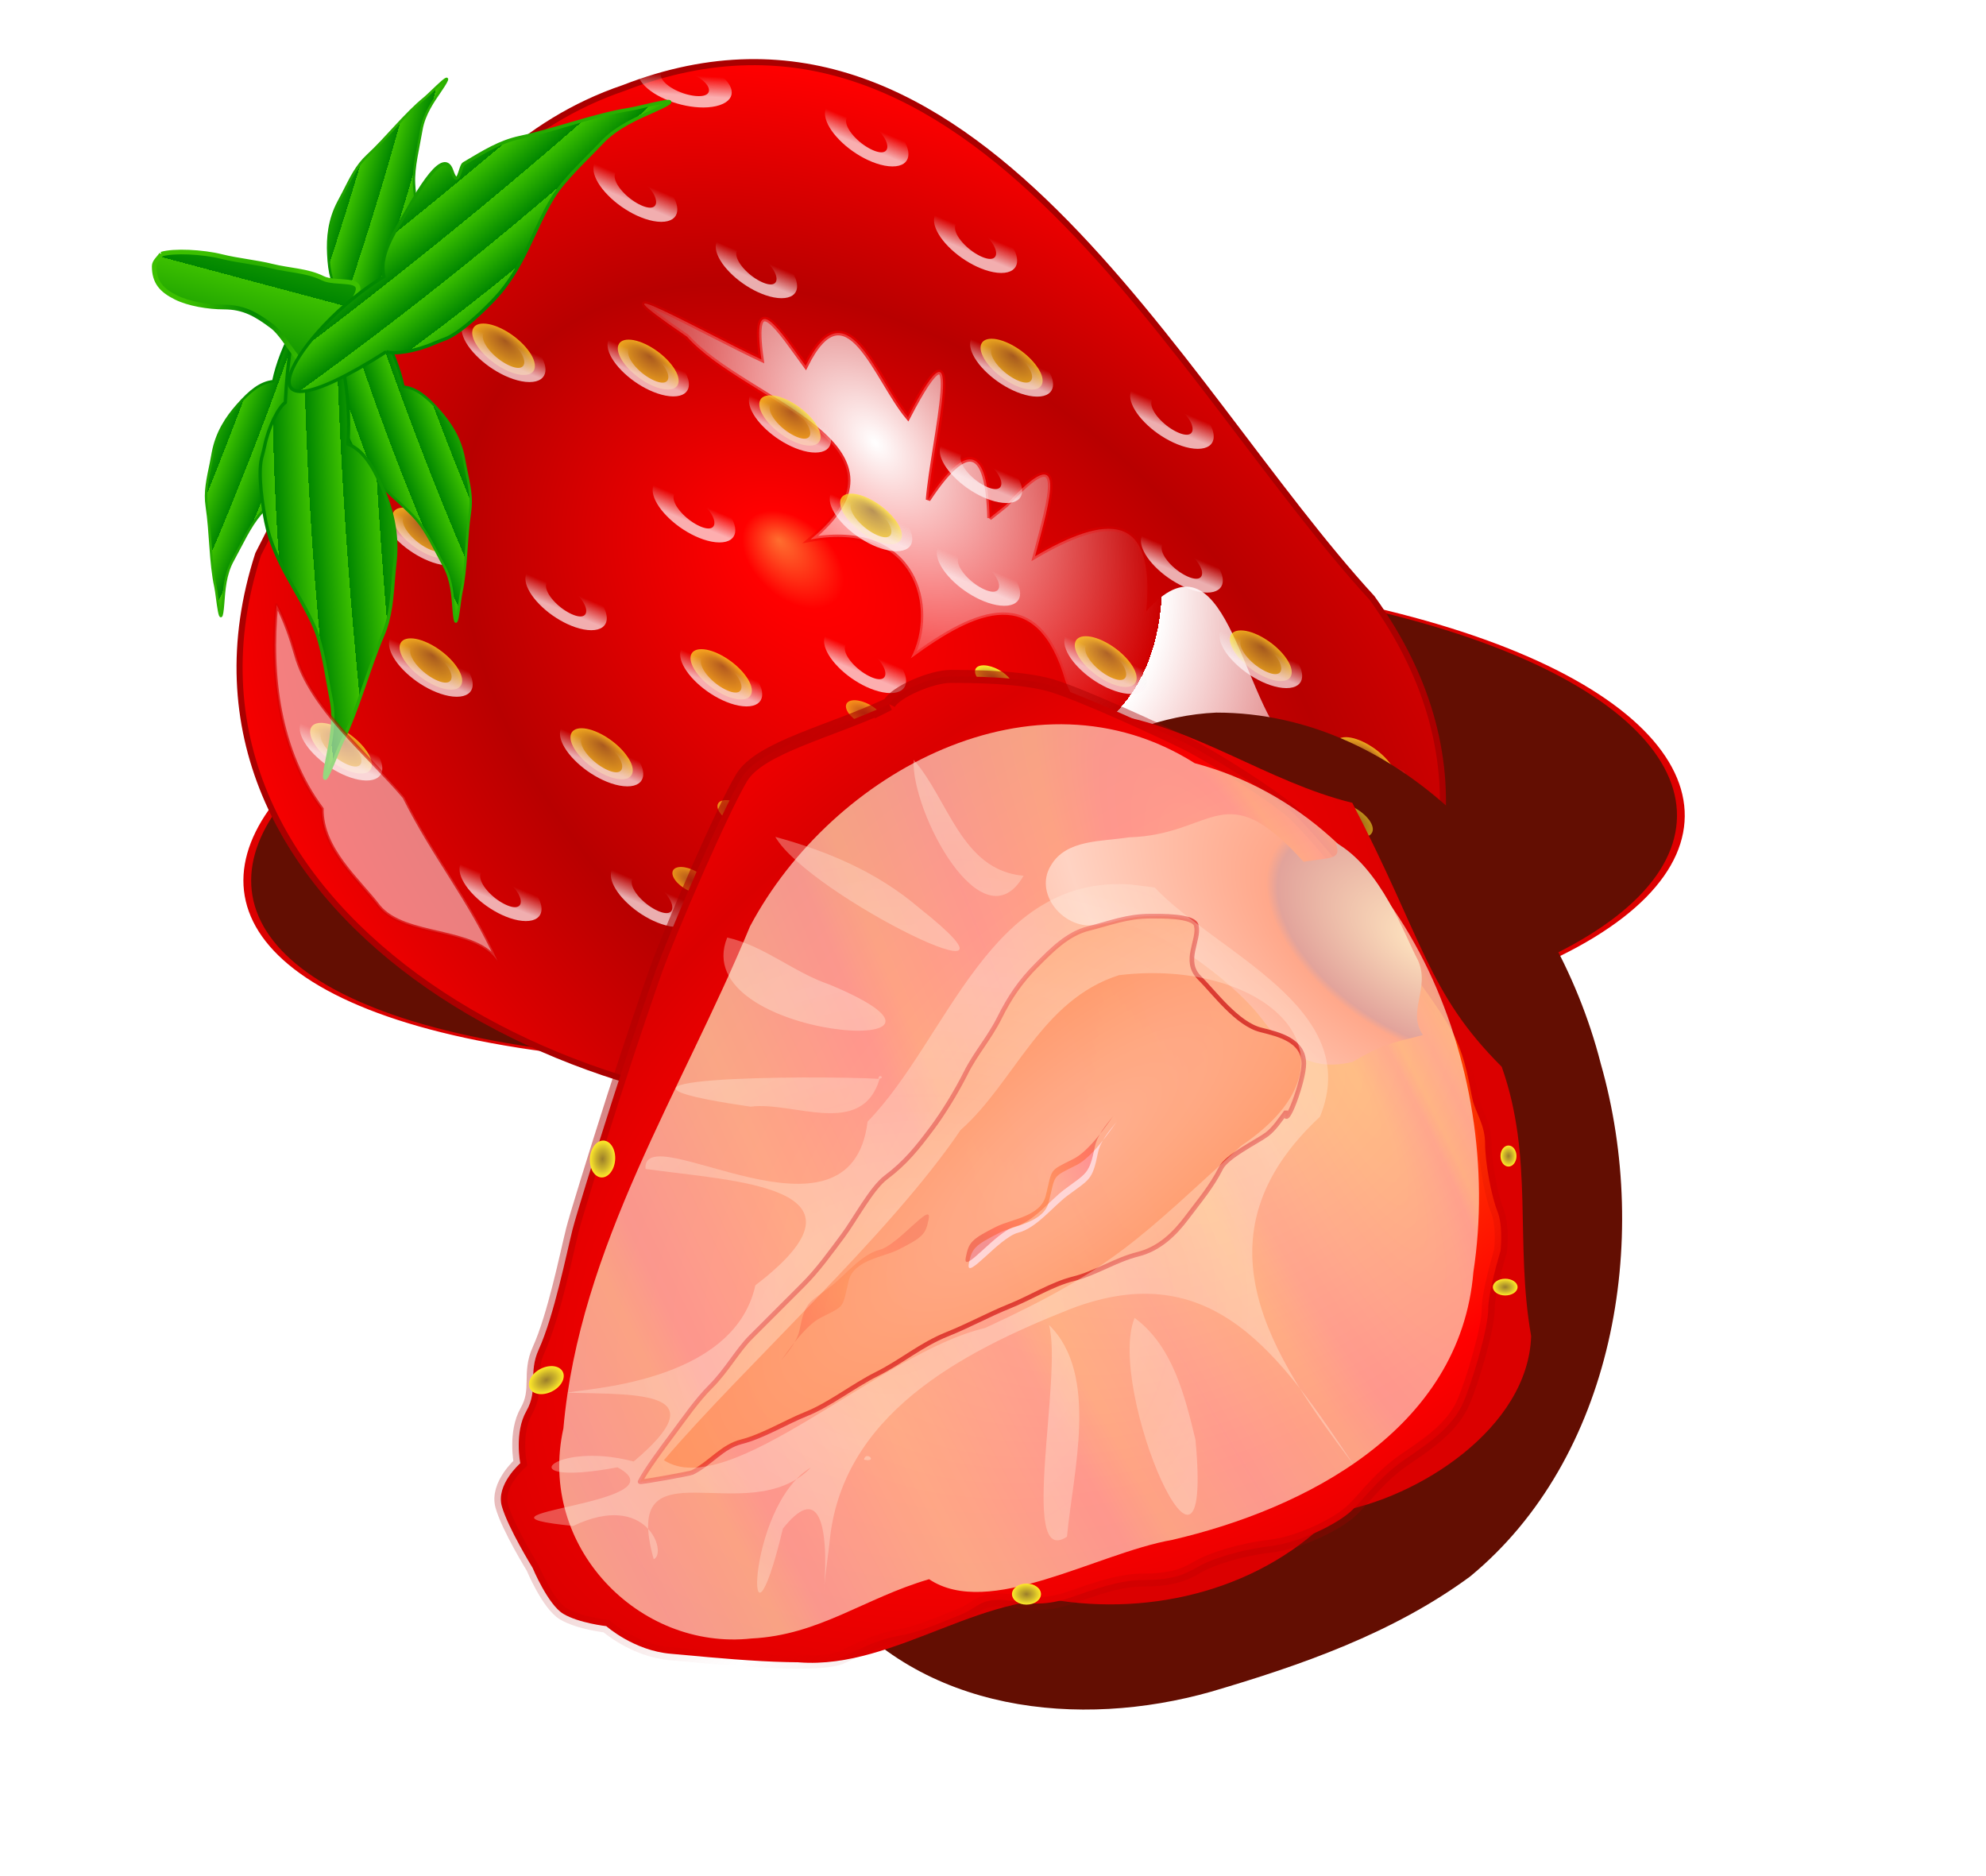 <?xml version="1.0" encoding="UTF-8"?>
<svg version="1.0" viewBox="0 0 428.59 404.84" xmlns="http://www.w3.org/2000/svg" xmlns:xlink="http://www.w3.org/1999/xlink">
<defs>
<linearGradient id="d">
<stop stop-color="#008600" offset="0"/>
<stop stop-color="#3cc000" offset="1"/>
</linearGradient>
<linearGradient id="f">
<stop stop-color="#ff6900" offset="0"/>
<stop stop-color="#f00" offset=".638"/>
<stop stop-color="#db0000" offset="1"/>
</linearGradient>
<linearGradient id="e">
<stop stop-color="#9b7e2a" offset="0"/>
<stop stop-color="#cdb42a" offset=".536"/>
<stop stop-color="#ffea2a" offset="1"/>
</linearGradient>
<filter id="at">
<feGaussianBlur stdDeviation="4.083"/>
</filter>
<filter id="b" x="-.22" y="-.299" width="1.44" height="1.598">
<feGaussianBlur stdDeviation="0.916"/>
</filter>
<filter id="as">
<feGaussianBlur stdDeviation="0.317"/>
</filter>
<filter id="l">
<feGaussianBlur stdDeviation="0.616"/>
</filter>
<filter id="ar">
<feGaussianBlur stdDeviation="1.947"/>
</filter>
<filter id="aq">
<feGaussianBlur stdDeviation="2.973"/>
</filter>
<filter id="k" x="-.243" y="-.225" width="1.486" height="1.449">
<feGaussianBlur stdDeviation="19.273"/>
</filter>
<radialGradient id="n" cx="377.24" cy="507.49" r="44.151" gradientTransform="matrix(1.59 1.044 -.587 .936 63.859 -315.81)" gradientUnits="userSpaceOnUse" spreadMethod="reflect">
<stop stop-color="#ffe6c0" offset="0"/>
<stop stop-color="#e2a39b" offset=".403"/>
<stop stop-color="#ffa88b" offset=".434"/>
<stop stop-color="#ffd3c3" offset="1"/>
</radialGradient>
<radialGradient id="i" cx="375.98" cy="630.62" r="5.004" gradientTransform="matrix(1 0 0 .735 8.44 166.19)" gradientUnits="userSpaceOnUse" xlink:href="#e"/>
<radialGradient id="m" cx="375.98" cy="630.62" r="5.004" gradientTransform="matrix(1 0 0 .735 -94.161 228.79)" gradientUnits="userSpaceOnUse" xlink:href="#e"/>
<radialGradient id="c" cx="375.98" cy="630.62" r="5.004" gradientTransform="matrix(1 0 0 .735 -149.86 53.732)" gradientUnits="userSpaceOnUse" xlink:href="#e"/>
<radialGradient id="h" cx="286.43" cy="606.59" r="16.446" gradientTransform="matrix(1 0 0 .988 0 7.172)" gradientUnits="userSpaceOnUse">
<stop stop-color="#ff6900" offset="0"/>
<stop stop-color="#f00" offset=".786"/>
<stop stop-color="#db0000" offset="1"/>
</radialGradient>
<radialGradient id="g" cx="375.98" cy="630.62" r="5.004" gradientTransform="matrix(1 0 0 .735 3.751 171.81)" gradientUnits="userSpaceOnUse" xlink:href="#e"/>
<radialGradient id="y" cx="178.77" cy="702.61" r="96.986" fx="123.91" fy="707.26" gradientTransform="matrix(-.323 .171 -.767 -1.449 927.8 1585.6)" gradientUnits="userSpaceOnUse" spreadMethod="reflect">
<stop stop-color="#ffe6b8" offset="0"/>
<stop stop-color="#ffd0c3" offset=".503"/>
<stop stop-color="#ffe0b6" offset=".668"/>
<stop stop-color="#ffd3c3" offset="1"/>
</radialGradient>
<filter id="ap" x="-.138" y="-.142" width="1.275" height="1.285">
<feGaussianBlur stdDeviation="10.276"/>
</filter>
<radialGradient id="j" cx="297.67" cy="605.74" r="95.266" gradientTransform="matrix(1 0 0 1.081 20.834 -48.337)" gradientUnits="userSpaceOnUse" xlink:href="#f"/>
<radialGradient id="ad" cx="213.38" cy="670.98" r="89.948" gradientTransform="matrix(.323 -.082 .069 .27 453.1 302.92)" gradientUnits="userSpaceOnUse" spreadMethod="reflect">
<stop stop-color="#ffe6d5" offset="0"/>
<stop stop-color="#fffff2" stop-opacity=".918" offset="1"/>
</radialGradient>
<radialGradient id="ac" cx="295.63" cy="628.75" r="72.116" gradientTransform="matrix(1.8 -1.473 .487 .595 -231.23 488.66)" gradientUnits="userSpaceOnUse">
<stop stop-color="#ffb091" offset="0"/>
<stop stop-color="#ff8649" offset="1"/>
</radialGradient>
<radialGradient id="ab" cx="295.63" cy="628.75" r="72.116" gradientTransform="matrix(1.8 -1.473 .487 .595 -231.23 488.66)" gradientUnits="userSpaceOnUse">
<stop stop-color="#c02422" offset="0"/>
<stop stop-color="#f50000" stop-opacity=".34" offset="1"/>
</radialGradient>
<radialGradient id="aa" cx="332.53" cy="590.24" r="108.44" gradientTransform="matrix(-1.489 .911 -.499 -.815 1434.4 597.58)" gradientUnits="userSpaceOnUse" xlink:href="#f" spreadMethod="reflect"/>
<linearGradient id="al" x1="85.344" x2="182.12" y1="630.49" y2="743.02" gradientTransform="translate(312.47 -170.54)" gradientUnits="userSpaceOnUse" spreadMethod="reflect">
<stop stop-color="#a00" stop-opacity=".639" offset="0"/>
<stop stop-color="#a00" stop-opacity="0" offset="1"/>
</linearGradient>
<radialGradient id="z" cx="166.68" cy="1031.7" r="95.266" gradientTransform="matrix(1.885 -1.257 .65 .976 -495.44 -342.56)" gradientUnits="userSpaceOnUse" xlink:href="#f"/>
<filter id="ao">
<feGaussianBlur stdDeviation="0.234"/>
</filter>
<filter id="an">
<feGaussianBlur stdDeviation="2.29"/>
</filter>
<filter id="am" x="-.233" y="-.147" width="1.466" height="1.293">
<feGaussianBlur stdDeviation="4.734"/>
</filter>
<radialGradient id="x" cx="-45.208" cy="171.44" r="29.618" fx="-97.014" fy="173.37" gradientTransform="matrix(-.251 -.225 1.393 -1.112 -90.855 343.14)" gradientUnits="userSpaceOnUse" xlink:href="#d" spreadMethod="repeat"/>
<linearGradient id="ak" x1="-56.755" x2="-11.52" y1="171.44" y2="237.1" gradientTransform="matrix(-.291 -.41 .818 -.58 6.205 243.87)" gradientUnits="userSpaceOnUse" xlink:href="#d"/>
<linearGradient id="aj" x1="28.572" x2="33.424" y1="158.41" y2="140.24" gradientTransform="translate(61.779 21.285)" gradientUnits="userSpaceOnUse" xlink:href="#d" spreadMethod="repeat"/>
<radialGradient id="w" cx="46.403" cy="149.58" r="22.503" gradientTransform="matrix(-.577 -.415 .335 -.466 84.783 259.8)" gradientUnits="userSpaceOnUse" xlink:href="#d"/>
<radialGradient id="v" cx="-45.208" cy="171.44" r="29.618" fx="-97.014" fy="173.37" gradientTransform="matrix(.328 -.074 .101 1.78 112.76 -88.734)" gradientUnits="userSpaceOnUse" xlink:href="#d" spreadMethod="repeat"/>
<linearGradient id="ai" x1="-56.755" x2="-11.52" y1="171.44" y2="237.1" gradientTransform="matrix(.503 0 0 1.003 137.58 47.861)" gradientUnits="userSpaceOnUse" xlink:href="#d"/>
<radialGradient id="u" cx="-45.208" cy="171.44" r="29.618" fx="-97.014" fy="173.37" gradientTransform="matrix(.235 -.113 .449 1.209 68.106 -8.778)" gradientUnits="userSpaceOnUse" xlink:href="#d" spreadMethod="repeat"/>
<linearGradient id="ah" x1="-56.755" x2="-11.52" y1="171.44" y2="237.1" gradientTransform="matrix(.383 -.095 .209 .692 115.53 80.782)" gradientUnits="userSpaceOnUse" xlink:href="#d"/>
<radialGradient id="t" cx="-45.208" cy="171.44" r="29.618" fx="-97.014" fy="173.37" gradientTransform="matrix(-.235 -.113 -.449 1.209 183.74 -9.972)" gradientUnits="userSpaceOnUse" xlink:href="#d" spreadMethod="repeat"/>
<linearGradient id="ag" x1="-56.755" x2="-11.52" y1="171.44" y2="237.1" gradientTransform="matrix(-.383 -.095 -.209 .692 136.31 79.588)" gradientUnits="userSpaceOnUse" xlink:href="#d"/>
<radialGradient id="s" cx="228.29" cy="210.49" r="69.881" gradientTransform="matrix(.71 .863 -.529 .435 191.05 -88.953)" gradientUnits="userSpaceOnUse" spreadMethod="repeat">
<stop stop-color="#fff" offset="0"/>
<stop stop-color="#fff" stop-opacity="0" offset="1"/>
</radialGradient>
<radialGradient id="r" cx="228.52" cy="210.47" r="69.381" gradientTransform="matrix(.715 .869 -.528 .434 189.33 -90.265)" gradientUnits="userSpaceOnUse">
<stop stop-color="#e50000" offset="0"/>
<stop stop-color="#fd0000" stop-opacity="0" offset="1"/>
</radialGradient>
<radialGradient id="q" cx="76.967" cy="441.87" r="82.866" fx="87.447" fy="408.58" gradientTransform="matrix(.582 -.643 .997 .903 -237.32 -92.125)" gradientUnits="userSpaceOnUse" spreadMethod="reflect">
<stop stop-color="#ff6e2f" offset="0"/>
<stop stop-color="#f00" offset=".115"/>
<stop stop-color="#b80000" offset="1"/>
</radialGradient>
<radialGradient id="p" cx="-45.208" cy="171.44" r="29.618" fx="-97.014" fy="173.37" gradientTransform="matrix(-.254 -.058 .404 -1.225 60.191 365.99)" gradientUnits="userSpaceOnUse" xlink:href="#d" spreadMethod="repeat"/>
<linearGradient id="af" x1="-56.755" x2="-11.52" y1="171.44" y2="237.1" gradientTransform="matrix(-.358 -.165 .268 -.671 79.025 266.42)" gradientUnits="userSpaceOnUse" xlink:href="#d"/>
<radialGradient id="o" cx="375.98" cy="630.62" r="5.004" fx="374.31" fy="628.86" gradientTransform="matrix(1 0 0 .735 -149.86 53.732)" gradientUnits="userSpaceOnUse" xlink:href="#e"/>
<linearGradient id="ae" x1="227.31" x2="223.35" y1="520.82" y2="517.72" gradientUnits="userSpaceOnUse">
<stop stop-color="#fdf5f8" offset="0"/>
<stop stop-color="#f5f5f2" stop-opacity="0" offset="1"/>
</linearGradient>
</defs>
<g transform="translate(-153.3 -129.99)">
<g transform="translate(100.4 25.91)">
<path d="m133.76 178.2c1.36-0.22 3.98-2.29 5.78-4.94 0.34-0.5 0.71-0.94 1.06-1.4 1.61-2.12 2.68-7.34 3.04-9.52 1.1-6.49-1.12-12.91-1.4-18.66-0.17-3.53 0.94-7.75 1.59-11.6 0.58-3.4 2.59-6.21 4.17-8.53 4.02-5.91-2 0.53-3.48 1.73-4.13 3.34-8.22 8.63-12.29 12.38-2.38 2.2-3.56 4.76-5.23 8.03-0.33 0.65-0.68 1.27-1.01 1.91-2.09 3.92-2.41 7.78-2.24 11.3 0.19 4.08 0.83 6.95 2.79 8.87-7.13 14.18-5.45 37.64 7.22 10.43z" fill="url(#p)" fill-rule="evenodd" stroke="url(#af)" stroke-width=".534px"/>
<path transform="matrix(1.674 0 0 .529 -273.39 -40.263)" d="m324.54 503.97c113.09 9.03 119.05 190.4 0.02 198.86-130.98 32.21-118.51-141.97-32.29-187.13l15.26-7.48 17.01-4.25z" fill="#630e02" fill-rule="evenodd" filter="url(#k)" stroke="url(#j)" stroke-width="1px"/>
<path d="m108.61 223.66c-24.499 75.87 68.28 127.21 141.14 120 35.78 12.07 74.93 9.34 94.04-14.48 20.57-25.63 31.08-60.04 5.22-96.06-42.29-46.05-86.33-139.3-161.48-110.07-43.39 14.71-59.95 63.93-78.92 100.61z" fill="url(#q)" fill-rule="evenodd" stroke="#a00" stroke-width="1.311px"/>
<path id="a" transform="matrix(.859 1.093 -1.387 -.005 850.17 62.036)" d="m231.12 517.23c0 2.03-2.24 3.68-5 3.68s-5-1.65-5-3.68 2.24-3.67 5-3.67 5 1.64 5 3.67z" fill="url(#o)" filter="url(#ao)" opacity=".84" stroke="url(#ae)" stroke-linecap="round" stroke-linejoin="round" stroke-width="2.76"/>
<use transform="matrix(1.015 0 0 1.015 -141.89 -166.33)" width="744.094" height="1052.362" xlink:href="#a"/>
<use transform="matrix(1.015 0 0 1.015 -170.34 -131.76)" width="744.094" height="1052.362" opacity=".744" xlink:href="#a"/>
<use transform="matrix(1.002 0 0 1.002 -109.16 12.318)" width="744.094" height="1052.362" opacity=".933" xlink:href="#a"/>
<path d="m266.46 215.86c-0.38-15.32-4.74-16.88-13.27-3.96 1-12.44 8.86-43.2-4.35-17.78-7.03-8.4-13.22-28.96-22.08-11.1-5.45-7.4-11.87-17.77-9.54-1.38-10.94-5.07-40.09-21.34-16.04-4.91 12.3 13.95 51.54 23.19 26.64 43.74 22.6-4.02 27.32 14.81 21.64 25.64 14.26-10.49 27.28-16.21 33.39 4.97 7.19 19.08 31.94 8.76 47.84 13.27-9.98-10.17-13.49-47.36-30.43-28.37 2.07-21.75-8.71-20.79-23.99-11.87 3.2-12.15 7.57-26.18-6.26-11.08l-3.55 2.83z" fill="url(#s)" fill-rule="evenodd" filter="url(#an)" stroke="url(#r)" stroke-width="1px"/>
<use transform="matrix(1 0 0 1 -200.51 -41.091)" width="744.094" height="1052.362" xlink:href="#a"/>
<use transform="matrix(.985 0 0 .985 -147.03 -68.816)" width="744.094" height="1052.362" opacity=".75" xlink:href="#a"/>
<use transform="matrix(1.008 0 0 1.008 -146.89 -42.337)" width="744.094" height="1052.362" opacity=".578" xlink:href="#a"/>
<use transform="matrix(.957 -.328 .328 .957 -212.81 -64.275)" width="744.094" height="1052.362" xlink:href="#a"/>
<use transform="matrix(1.013 0 0 1.013 -185.37 -63.237)" width="744.094" height="1052.362" opacity=".667" xlink:href="#a"/>
<use transform="matrix(1 0 0 1 -124.34 -92.455)" width="744.094" height="1052.362" opacity=".85" xlink:href="#a"/>
<use transform="matrix(1.003 0 0 1.003 -183.73 -88.428)" width="744.094" height="1052.362" opacity=".65" xlink:href="#a"/>
<use transform="matrix(.991 0 0 .991 -16.109 -78.812)" width="744.094" height="1052.362" xlink:href="#a"/>
<use transform="matrix(1.003 0 0 1.003 -107.18 -23.812)" width="744.094" height="1052.362" opacity=".65" xlink:href="#a"/>
<use transform="matrix(.985 0 0 .985 -105.96 -140.45)" width="744.094" height="1052.362" xlink:href="#a"/>
<use transform="matrix(.993 0 0 .993 -101.34 -109.65)" width="744.094" height="1052.362" xlink:href="#a"/>
<use transform="matrix(1.007 0 0 1.007 -32.813 10.655)" width="744.094" height="1052.362" opacity=".933" xlink:href="#a"/>
<use transform="matrix(1.001 0 0 1.001 -2.342 -61.341)" width="744.094" height="1052.362" xlink:href="#a"/>
<use transform="matrix(.996 0 0 .996 -132.09 -8.228)" width="744.094" height="1052.362" opacity=".578" xlink:href="#a"/>
<use transform="matrix(.993 0 0 .993 -116.18 -54.881)" width="744.094" height="1052.362" opacity=".578" xlink:href="#a"/>
<use transform="matrix(1.01 0 0 1.01 -90.334 -176.72)" width="744.094" height="1052.362" opacity=".733" xlink:href="#a"/>
<use transform="matrix(.985 0 0 .985 -129.31 -119.26)" width="744.094" height="1052.362" xlink:href="#a"/>
<use transform="matrix(1.008 0 0 1.008 -65.553 -81.294)" width="744.094" height="1052.362" xlink:href="#a"/>
<use transform="matrix(.999 0 0 .999 -85.813 -90.248)" width="744.094" height="1052.362" xlink:href="#a"/>
<use transform="matrix(.993 0 0 .993 -85.123 -57.76)" width="744.094" height="1052.362" xlink:href="#a"/>
<use transform="matrix(.995 0 0 .995 -79.552 -20.693)" width="744.094" height="1052.362" xlink:href="#a"/>
<use transform="matrix(1.006 0 0 1.006 -65.531 -152.48)" width="744.094" height="1052.362" xlink:href="#a"/>
<use transform="matrix(1.004 0 0 1.004 -57.106 -125.17)" width="744.094" height="1052.362" xlink:href="#a"/>
<use transform="matrix(.997 0 0 .997 -61.423 -100.02)" width="744.094" height="1052.362" xlink:href="#a"/>
<use transform="matrix(1.004 0 0 1.004 19.348 -39.208)" width="744.094" height="1052.362" xlink:href="#a"/>
<use transform="matrix(1.001 0 0 1.001 -53.344 -7.192)" width="744.094" height="1052.362" opacity=".933" xlink:href="#a"/>
<use transform="matrix(.995 0 0 .995 -38.498 -26.853)" width="744.094" height="1052.362" xlink:href="#a"/>
<use transform="matrix(.993 0 0 .993 -163.8 -8.57)" width="744.094" height="1052.362" opacity=".811" xlink:href="#a"/>
<use transform="matrix(.989 0 0 .989 -61.351 17.152)" width="744.094" height="1052.362" opacity=".933" xlink:href="#a"/>
<use transform="matrix(1.011 0 0 1.011 -24.785 -116.1)" width="744.094" height="1052.362" xlink:href="#a"/>
<use transform="matrix(1.002 0 0 1.002 -36.14 -60.385)" width="744.094" height="1052.362" xlink:href="#a"/>
<use transform="matrix(1.012 0 0 1.012 -15.734 -37.732)" width="744.094" height="1052.362" xlink:href="#a"/>
<use transform="matrix(.993 0 0 .993 -55.254 -48.267)" width="744.094" height="1052.362" xlink:href="#a"/>
<path d="m124.03 182.68c0.93 1.02 1.68 4.27 1.43 7.46-0.05 0.6-0.03 1.18-0.04 1.76-0.07 2.66-2.49 7.41-3.56 9.33-3.2 5.77-8.95 9.39-12.75 13.71-2.33 2.65-4.1 6.65-5.99 10.06-1.67 3.01-1.85 6.46-2.07 9.26-0.55 7.13-1.228-1.66-1.637-3.52-1.142-5.18-1.037-11.87-1.876-17.34-0.492-3.21 0.182-5.94 0.922-9.54 0.146-0.71 0.265-1.42 0.397-2.12 0.816-4.37 2.974-7.59 5.304-10.23 2.7-3.07 4.98-4.91 7.72-5.19 3.28-15.53 19.23-32.81 12.15-3.64z" fill="url(#t)" fill-rule="evenodd" stroke="url(#ag)" stroke-width=".534px"/>
<path d="m127.81 183.87c-0.92 1.02-1.67 4.28-1.42 7.46 0.04 0.61 0.02 1.18 0.04 1.77 0.06 2.66 2.49 7.4 3.56 9.33 3.19 5.76 8.94 9.39 12.75 13.71 2.33 2.65 4.1 6.64 5.99 10.06 1.67 3.01 1.85 6.46 2.07 9.25 0.55 7.14 1.22-1.65 1.63-3.51 1.15-5.19 1.04-11.88 1.88-17.35 0.49-3.21-0.18-5.94-0.92-9.54-0.15-0.71-0.27-1.41-0.4-2.12-0.81-4.37-2.98-7.58-5.31-10.23-2.69-3.06-4.98-4.91-7.71-5.19-3.28-15.53-19.24-32.81-12.16-3.64z" fill="url(#u)" fill-rule="evenodd" stroke="url(#ah)" stroke-width=".534px"/>
<path d="m114.47 190.92c-1.5 1.06-3.62 5.2-4.5 9.57-0.17 0.83-0.4 1.6-0.6 2.4-0.9 3.6 0.31 10.81 0.9 13.77 1.77 8.83 7.45 15.64 10.5 22.74 1.87 4.35 2.55 10.33 3.6 15.57 0.93 4.61-0.13 9.33-0.9 13.17-1.96 9.8 2.12-1.83 3.3-4.19 3.32-6.61 5.66-15.66 8.71-22.75 1.78-4.16 1.97-8.07 2.4-13.17 0.08-1 0.2-2 0.3-2.99 0.61-6.16-0.84-11.22-2.7-15.57-2.17-5.03-4.27-8.29-7.51-9.58 1.74-22.03-11.36-50.66-13.5-8.97z" fill="url(#v)" fill-rule="evenodd" stroke="url(#ai)" stroke-width=".71px"/>
<path d="m87.736 158.91c2.657-0.8 8.904-0.5 12.974 0.52 3.63 0.9 7.51 1.23 10.91 2.08 3.7 0.92 7.62 0.95 10.9 2.59 2.94 1.47 9.31-0.45 7.27 3.64-1.42 2.84-2.37 5.32-3.12 8.3-0.77 3.1-3.74 5.66-5.19 6.75-3.44 2.58-6.42-5.73-9.86-8.31-3.33-2.49-6.04-4.15-10.39-4.15-3.393 0-7.638-0.71-10.379-2.08-3.131-1.56-4.673-3.31-4.673-6.74 0-1.01 1.039-1.74 1.558-2.6z" fill="url(#aj)" fill-rule="evenodd" stroke="url(#w)" stroke-width="1px"/>
<path d="m136.26 179.97c1.74 0.61 6.34-0.06 10.42-1.87 0.77-0.35 1.53-0.6 2.3-0.9 3.46-1.35 8.64-6.5 10.71-8.7 6.18-6.55 8.45-15.13 12.48-21.72 2.46-4.04 6.94-8.06 10.61-11.94 3.23-3.43 7.68-5.29 11.26-6.89 9.13-4.06-2.71-0.67-5.33-0.27-7.3 1.12-16.04 4.45-23.59 6.06-4.42 0.95-7.72 3.06-12.13 5.66-0.86 0.52-1.14 5.77-2.61 1.49-2.01-5.85-8.67 7.17-11.14 11.21-2.85 4.67-4.29 8.27-3.47 11.66-18.97 11.33-34.75 38.58 0.49 16.21z" fill="url(#x)" fill-rule="evenodd" stroke="url(#ak)" stroke-width=".71px"/>
<path d="m112.6 234.59c-1.47 15.13 0.51 31.49 9.81 43.98-0.09 8.75 7.9 15.3 12.27 21.06 5.65 6.78 20.72 4.46 25.59 11.78-5.89-13.17-13.76-22.45-20.16-35.33-8.02-9.46-20.18-19.17-23.41-30.74-1.06-3.69-2.32-7.33-4.1-10.75z" fill="#fff" fill-rule="evenodd" filter="url(#am)" opacity=".706" stroke="#d40000" stroke-width=".667px"/>
</g>
<g transform="translate(-221.29 -49.537)">
<path transform="matrix(1 0 0 1.059 312.52 -200.43)" d="m324.54 503.97c40.44-0.02 72.92 34.37 82.98 71.51 10.96 36.26 2.73 80.46-28.22 104.52-16.69 11.58-36.47 18.07-55.91 23.46-28.22 7.55-62.62 4.37-82.31-19.58-23.69-28.17-20.59-69.96-3.88-100.79 13.36-26.04 31.04-51.03 54.95-68.31 9.68-6.17 20.84-10.33 32.39-10.81z" fill="#630e02" fill-rule="evenodd" filter="url(#k)" stroke="url(#j)" stroke-width="1px"/>
<path transform="matrix(-.558 -.578 .817 -.132 292.7 524.98)" d="m231.12 517.23c0 2.03-2.24 3.68-5 3.68s-5-1.65-5-3.68 2.24-3.67 5-3.67 5 1.64 5 3.67z" fill="url(#c)" filter="url(#b)"/>
<path transform="matrix(-.728 -.755 1.068 -.173 159.86 607.08)" d="m231.12 517.23c0 2.03-2.24 3.68-5 3.68s-5-1.65-5-3.68 2.24-3.67 5-3.67 5 1.64 5 3.67z" fill="url(#c)" filter="url(#b)" opacity=".789"/>
<path transform="matrix(-.728 -.755 1.068 -.173 277.71 616.54)" d="m231.12 517.23c0 2.03-2.24 3.68-5 3.68s-5-1.65-5-3.68 2.24-3.67 5-3.67 5 1.64 5 3.67z" fill="url(#c)" filter="url(#b)" opacity=".761"/>
<path transform="matrix(-.728 -.755 1.068 -.173 260.86 630.89)" d="m231.12 517.23c0 2.03-2.24 3.68-5 3.68s-5-1.65-5-3.68 2.24-3.67 5-3.67 5 1.64 5 3.67z" fill="url(#c)" filter="url(#b)" opacity=".761"/>
<path transform="matrix(-.488 -.509 .696 -.097 350.38 529.94)" d="m231.12 517.23c0 2.03-2.24 3.68-5 3.68s-5-1.65-5-3.68 2.24-3.67 5-3.67 5 1.64 5 3.67z" fill="url(#c)" filter="url(#b)"/>
<path transform="matrix(-.558 -.578 .817 -.132 279.42 534.85)" d="m231.12 517.23c0 2.03-2.24 3.68-5 3.68s-5-1.65-5-3.68 2.24-3.67 5-3.67 5 1.64 5 3.67z" fill="url(#c)" filter="url(#b)" opacity=".789"/>
<path transform="matrix(-.558 -.578 .817 -.132 298.38 541.84)" d="m231.12 517.23c0 2.03-2.24 3.68-5 3.68s-5-1.65-5-3.68 2.24-3.67 5-3.67 5 1.64 5 3.67z" fill="url(#c)" filter="url(#b)" opacity=".789"/>
<path transform="matrix(-.558 -.578 .817 -.132 242.8 562.54)" d="m231.12 517.23c0 2.03-2.24 3.68-5 3.68s-5-1.65-5-3.68 2.24-3.67 5-3.67 5 1.64 5 3.67z" fill="url(#c)" filter="url(#b)" opacity=".789"/>
<path transform="matrix(-.558 -.578 .817 -.132 237.12 554.06)" d="m231.12 517.23c0 2.03-2.24 3.68-5 3.68s-5-1.65-5-3.68 2.24-3.67 5-3.67 5 1.64 5 3.67z" fill="url(#c)" filter="url(#b)" opacity=".789"/>
<path transform="matrix(-.558 -.578 .817 -.132 282.23 567.36)" d="m231.12 517.23c0 2.03-2.24 3.68-5 3.68s-5-1.65-5-3.68 2.24-3.67 5-3.67 5 1.64 5 3.67z" fill="url(#c)" filter="url(#b)"/>
<path transform="matrix(-.558 -.578 .817 -.132 264.36 562.61)" d="m231.12 517.23c0 2.03-2.24 3.68-5 3.68s-5-1.65-5-3.68 2.24-3.67 5-3.67 5 1.64 5 3.67z" fill="url(#c)" filter="url(#b)" opacity=".789"/>
<path transform="matrix(-.558 -.578 .817 -.132 286.55 551.4)" d="m231.12 517.23c0 2.03-2.24 3.68-5 3.68s-5-1.65-5-3.68 2.24-3.67 5-3.67 5 1.64 5 3.67z" fill="url(#c)" filter="url(#b)" opacity=".789"/>
<path transform="matrix(-.558 -.578 .817 -.132 264.84 532.51)" d="m231.12 517.23c0 2.03-2.24 3.68-5 3.68s-5-1.65-5-3.68 2.24-3.67 5-3.67 5 1.64 5 3.67z" fill="url(#c)" filter="url(#b)" opacity=".789"/>
<path transform="matrix(-.558 -.578 .817 -.132 270.24 547.87)" d="m231.12 517.23c0 2.03-2.24 3.68-5 3.68s-5-1.65-5-3.68 2.24-3.67 5-3.67 5 1.64 5 3.67z" fill="url(#c)" filter="url(#b)" opacity=".789"/>
<path transform="matrix(-.558 -.578 .817 -.132 227.39 568.49)" d="m231.12 517.23c0 2.03-2.24 3.68-5 3.68s-5-1.65-5-3.68 2.24-3.67 5-3.67 5 1.64 5 3.67z" fill="url(#c)" filter="url(#b)" opacity=".789"/>
<path transform="matrix(-.558 -.578 .817 -.132 258.82 576.54)" d="m231.12 517.23c0 2.03-2.24 3.68-5 3.68s-5-1.65-5-3.68 2.24-3.67 5-3.67 5 1.64 5 3.67z" fill="url(#c)" filter="url(#b)" opacity=".789"/>
<path transform="matrix(-.558 -.578 .817 -.132 277.66 579.44)" d="m231.12 517.23c0 2.03-2.24 3.68-5 3.68s-5-1.65-5-3.68 2.24-3.67 5-3.67 5 1.64 5 3.67z" fill="url(#c)" filter="url(#b)"/>
<path transform="matrix(-.558 -.578 .817 -.132 299.66 577.61)" d="m231.12 517.23c0 2.03-2.24 3.68-5 3.68s-5-1.65-5-3.68 2.24-3.67 5-3.67 5 1.64 5 3.67z" fill="url(#c)" filter="url(#b)"/>
<path transform="matrix(-.558 -.578 .817 -.132 325.26 582.43)" d="m231.12 517.23c0 2.03-2.24 3.68-5 3.68s-5-1.65-5-3.68 2.24-3.67 5-3.67 5 1.64 5 3.67z" fill="url(#c)" filter="url(#b)" opacity=".761"/>
<path transform="matrix(-.558 -.578 .817 -.132 330.08 570.65)" d="m231.12 517.23c0 2.03-2.24 3.68-5 3.68s-5-1.65-5-3.68 2.24-3.67 5-3.67 5 1.64 5 3.67z" fill="url(#c)" filter="url(#b)" opacity=".761"/>
<path transform="matrix(-.558 -.578 .817 -.132 317.43 573.23)" d="m231.12 517.23c0 2.03-2.24 3.68-5 3.68s-5-1.65-5-3.68 2.24-3.67 5-3.67 5 1.64 5 3.67z" fill="url(#c)" filter="url(#b)" opacity=".761"/>
<path transform="matrix(-.558 -.578 .817 -.132 314.48 558.34)" d="m231.12 517.23c0 2.03-2.24 3.68-5 3.68s-5-1.65-5-3.68 2.24-3.67 5-3.67 5 1.64 5 3.67z" fill="url(#c)" filter="url(#b)"/>
<path transform="matrix(-.558 -.578 .817 -.132 337.09 559.05)" d="m231.12 517.23c0 2.03-2.24 3.68-5 3.68s-5-1.65-5-3.68 2.24-3.67 5-3.67 5 1.64 5 3.67z" fill="url(#c)" filter="url(#b)" opacity=".761"/>
<path transform="matrix(-.558 -.578 .817 -.132 320.79 541.7)" d="m231.12 517.23c0 2.03-2.24 3.68-5 3.68s-5-1.65-5-3.68 2.24-3.67 5-3.67 5 1.64 5 3.67z" fill="url(#c)" filter="url(#b)"/>
<path transform="matrix(-.558 -.578 .817 -.132 374.44 573.43)" d="m231.12 517.23c0 2.03-2.24 3.68-5 3.68s-5-1.65-5-3.68 2.24-3.67 5-3.67 5 1.64 5 3.67z" fill="url(#c)" filter="url(#b)" opacity=".761"/>
<path d="m613.13 333.43c18.99 2.59 34.89 14.81 53.29 19.31 15.44 29.75 16.26 41 32.25 56.95 7 19.74 2.78 37.9 6.35 58.09-0.62 19.82-24.28 34.96-42.01 37.94-15.52 16.62-39.69 22.69-61.7 18.86-21.26 1.27-40.56 19.26-62.34 11.99-18.2-8.77-21.51-31.16-24.76-49-5.12-25.29 4.55-50.49 13.33-73.8 9.09-19.5 23.75-35.51 37.13-52.1-0.16-14.67 14.89-21.58 27.38-23.09 7.13-1.29 14.27-2.73 21.08-5.15z" fill="url(#z)" fill-rule="evenodd" stroke="url(#z)" stroke-width="1px"/>
<path d="m566.44 331.44c-12.6 5.97-27.85 9.29-31.83 15.92s-15.25 32.49-18.57 41.77c-1.29 3.63-5.32 15.37-9.12 27.24-4.1 12.81-8.09 25.71-8.78 28.46-1.33 5.31-3.98 18.57-7.29 25.87-2.35 5.15 0 8.62-2.66 13.26-2.65 4.64-1.32 11.27-1.32 11.27s-5.31 4.64-3.98 9.28c1.32 4.65 6.63 13.27 6.63 13.27s3.31 7.95 6.63 9.94 9.28 2.66 9.28 2.66 5.97 5.3 13.93 5.96c7.96 0.67 31.83 3.32 37.13 0.67 5.31-2.66 8.62-3.98 12.6-4.65 3.98-0.66 9.95-3.31 13.26-4.64 3.32-1.32 3.98-3.98 11.28-2.65 7.29 1.33 11.27-0.66 15.25-1.99 3.98-1.32 7.96-2.65 12.6-2.65s7.96-0.66 11.27-2.65c3.32-1.99 9.95-3.98 15.92-4.65 5.96-0.66 14.58-4.64 17.9-7.95 3.32-3.32 5.97-7.3 11.94-11.28 5.96-3.97 9.94-7.29 11.93-11.93s5.31-15.92 5.31-19.89c0-3.98 2.65-12.6 2.65-12.6s0.66-5.31-0.66-8.62c-1.33-3.32-2.66-10.61-2.66-14.59s-1.99-6.63-2.65-9.29c-0.66-2.65-1.33-8.62-3.98-13.92-2.65-5.31-9.28-13.93-9.28-13.93l-5.31-3.98-3.31-10.6s-12.6-15.92-17.24-19.9-17.24-11.93-22.55-14.59c-5.3-2.65-22.54-10.61-29.18-12.6-6.63-1.99-17.9-1.99-21.88-1.99s-11.93 3.32-13.26 5.97z" fill="url(#aa)" fill-rule="evenodd" stroke="url(#al)" stroke-width="2.8"/>
<path transform="matrix(1.107 0 0 1.141 284.46 -253.54)" d="m314.31 523.86c-31.06-19.04-70.66 1.59-86.68 30.86-13.24 31.05-33.26 60.56-36.38 94.94-5.1 22.22 14.64 42.05 36.66 39.72 13.23-0.64 21.96-7.62 34.63-11.21 11.67 7.58 32.65-4.91 47.36-7.43 25.89-5.81 56.21-20.84 58.75-50.66 6.13-38.83-13.68-85.76-54.34-96.22z" fill="url(#y)" fill-rule="evenodd" filter="url(#ap)" opacity=".85"/>
<path transform="matrix(1.048 0 0 1 298.56 -170.54)" d="m340.98 536c-16.44-19.07-18.27-5.81-35.96-5.27-5.54 0.93-12.89 0.4-16.05 6.03-3.87 6.48 3.49 14.98 10.44 12.57 9.99-1.63 26.99 12.65 32.32 19.7 5.29 7.18 9.58 12.51 19.3 10.17 6.25-3.87 7.9-4.03 14.53-5.82-3.37-5.07 1.62-10.21-1.07-16.22-2.61-5.08-7.54-19.81-16.95-25.33 1.37 3.75-0.64 3.18-6.56 4.17z" fill="url(#n)" fill-rule="evenodd" filter="url(#ar)"/>
<path d="m651.98 419.64c0 3.77 3.98-6.84 3.98-10.61 0-5.07-5.4-6.33-9.28-7.3-5.12-1.28-10.04-8.04-13.27-11.27-3.62-3.63 0.13-8.1-0.66-11.27-0.55-2.19-8.04-1.99-9.95-1.99-5.01 0-8.62 1.49-13.26 2.65-4.57 1.14-7.93 4.61-11.27 7.96-3.46 3.45-5.82 6.98-7.96 11.27-2.24 4.49-5.18 7.71-7.29 11.94-2 3.99-4.87 8.69-7.3 11.93-3.08 4.12-5.69 7.42-9.94 10.61-3.1 2.32-6.78 9.26-9.29 12.6-2.65 3.54-5.34 7.34-8.62 10.61-3.86 3.87-7.4 7.41-11.27 11.27-2.84 2.84-5.22 7.21-8.62 10.61-3.01 3.01-5.6 6.8-7.96 9.95-2.6 3.47-6.07 8.17-7.29 10.61-0.11 0.22 10.7-1.71 11.27-1.99 3.88-1.94 6.45-5.59 10.61-6.63 4.54-1.14 9.62-4.25 13.93-5.97 5.11-2.04 10.13-6.06 15.25-8.62 5.49-2.75 9.49-6.31 15.25-8.62 4.74-1.9 8.88-4.21 13.26-5.97 4.82-1.93 9.27-4.8 13.93-5.97 4.83-1.2 9.11-4.1 13.92-5.3 4.6-1.15 7.91-4.35 10.61-7.96 2.74-3.65 5.32-6.66 7.3-10.61 1.29-2.59 7.95-5.8 9.94-7.29 1.56-1.17 2.89-3.19 3.98-4.64z" fill="url(#ac)" fill-rule="evenodd" filter="url(#at)" opacity=".972" stroke="url(#ab)" stroke-width="1px"/>
<path d="m571.75 343.46c-0.55 11.3 14.93 40.33 23.73 25.02-13.45-1.16-16.22-16.59-23.73-25.02zm-29.84 16.63c7.33 12.71 60.35 38.48 31 15.29-8.96-7.67-19.74-12.22-31-15.29zm76.72 10.28c-30.59-2.13-39.38 33.23-56.81 51.16-3.69 30-48.69-1.4-47.93 10.2 18.81 2.68 51.87 3.57 23.71 25.11-4.7 21.51-38.16 22.3-40.46 23.18 15.69 0.37 32.27-0.37 14.2 14.84-17.46-4.66-27.56 5.76-3.5 1.25 15.07 8.02-37.76 9.82-9.56 12.65 16-7.62 20.38 5.91 17.39 7.18-7.31-25.88 20.32-5.84 33.89-19.76-14.26 8.37-14.21 47.34-6.02 13.16 15.07-18.94 5.94 34.37 10.04 3.28 2.41-27.83 28.43-41.32 51.98-50.66 30.83-11.83 45.5 10.24 61.32 33.83-18.13-23.93-35.15-49.54-7.43-75.32 9.56-23.48-22.28-35.29-35.67-49.46l-5.15-0.64zm-57.6 124.09c3.18 0.63 0.41-2.03 0 0zm55.03-104.53c31.34-3.8 55.04 17.45 26.45 36.76-21.79 19.81-27.57 26.6-55.34 39.36-22.56 5.25-55.21 37.7-69.31 28.52 17.61-20.61 48.57-48.41 64.02-71.22 11.66-10.3 17.39-28.08 34.18-33.42zm-84.53-8.13c-9.07 22.37 61.55 26.55 22.06 10.15-7.73-2.63-14.06-8.34-22.06-10.15zm38.22 17.94-0.69 0.75 0.69-0.75zm-5.31 11.94c-1.03 1.24 1.42 0.22 0 0zm-0.03 0.62c-14.5-0.82-71.56-0.35-27.82 6 9.06-1.24 24.02 6.89 27.82-6zm55.03 51.57c-6.27 15.46 17.18 69.03 13.13 26.24-2.3-9.43-4.87-20.14-13.13-26.24zm-18.47 1.53c3.01 10.93-6.63 52.69 3.88 45.68 1.27-13.89 7.03-35.02-3.88-45.68z" fill="url(#ad)" fill-rule="evenodd" filter="url(#aq)" opacity=".589"/>
<path transform="matrix(.532 0 0 .49 494.91 148.68)" d="m389.43 629.69c0 2.03-2.24 3.68-5.01 3.68-2.76 0-5-1.65-5-3.68s2.24-3.68 5-3.68c2.77 0 5.01 1.65 5.01 3.68z" fill="url(#i)" filter="url(#b)"/>
<path transform="matrix(.625 0 0 .618 419.97 95.629)" d="m286.83 692.29c0 2.03-2.25 3.68-5.01 3.68s-5-1.65-5-3.68 2.24-3.67 5-3.67 5.01 1.64 5.01 3.67z" fill="url(#m)" filter="url(#b)"/>
<path transform="matrix(.617 -.478 .584 .505 97.326 192.22)" d="m231.12 517.23c0 2.03-2.24 3.68-5 3.68s-5-1.65-5-3.68 2.24-3.67 5-3.67 5 1.64 5 3.67z" fill="url(#c)" filter="url(#b)"/>
<path transform="matrix(.617 -.478 .584 .505 50.909 324.18)" d="m231.12 517.23c0 2.03-2.24 3.68-5 3.68s-5-1.65-5-3.68 2.24-3.67 5-3.67 5 1.64 5 3.67z" fill="url(#c)" filter="url(#b)"/>
<path transform="matrix(.778 .065 .089 .767 326.38 124.76)" d="m231.12 517.23c0 2.03-2.24 3.68-5 3.68s-5-1.65-5-3.68 2.24-3.67 5-3.67 5 1.64 5 3.67z" fill="url(#c)" filter="url(#b)"/>
<path transform="matrix(-.094 -.775 .733 -.243 146.74 730.52)" d="m231.12 517.23c0 2.03-2.24 3.68-5 3.68s-5-1.65-5-3.68 2.24-3.67 5-3.67 5 1.64 5 3.67z" fill="url(#c)" filter="url(#b)"/>
<path transform="matrix(-.094 -.775 .733 -.243 209.07 634.37)" d="m231.12 517.23c0 2.03-2.24 3.68-5 3.68s-5-1.65-5-3.68 2.24-3.67 5-3.67 5 1.64 5 3.67z" fill="url(#c)" filter="url(#b)"/>
<path d="m615.51 421.63c-1.28 1.76-5.1 7.52-8.62 9.28-5.43 2.71-4.47 1.95-5.97 7.96-1.11 4.45-7.41 5.03-10.61 6.63-5.53 2.77-5.99 3.46-6.63 6.63-0.82 4.09 6.56-5.62 10.61-6.63 3.96-0.99 7.57-5.68 10.61-7.96 4.79-3.59 5.43-3.26 6.63-9.28 0.5-2.51 2.45-4.73 3.98-6.63z" fill="#ffd5d5" fill-rule="evenodd" filter="url(#as)"/>
<g transform="translate(312.47 -170.54)">
<path d="m302.38 590.84c-1.28 1.76-5.1 7.52-8.62 9.28-5.43 2.72-4.47 1.95-5.97 7.96-1.11 4.45-7.41 5.03-10.61 6.63-5.54 2.77-6 3.46-6.63 6.63-0.82 4.09 6.56-5.62 10.61-6.63 3.96-0.99 7.57-5.68 10.61-7.96 4.79-3.59 5.42-3.26 6.63-9.28 0.5-2.5 2.45-4.72 3.98-6.63z" fill="url(#h)" fill-rule="evenodd" filter="url(#l)" opacity=".561"/>
</g>
<g transform="matrix(-1 0 0 -1 845.55 1063.9)" opacity=".506">
<path d="m302.38 590.84c-1.28 1.76-5.1 7.52-8.62 9.28-5.43 2.72-4.47 1.95-5.97 7.96-1.11 4.45-7.41 5.03-10.61 6.63-5.54 2.77-6 3.46-6.63 6.63-0.82 4.09 6.56-5.62 10.61-6.63 3.96-0.99 7.57-5.68 10.61-7.96 4.79-3.59 5.42-3.26 6.63-9.28 0.5-2.5 2.45-4.72 3.98-6.63z" fill="url(#h)" fill-rule="evenodd" filter="url(#l)" opacity=".561"/>
</g>
<path transform="matrix(.344 0 0 .618 569.5 36.326)" d="m384.74 635.31c0 2.03-2.24 3.68-5.01 3.68-2.76 0-5-1.65-5-3.68s2.24-3.67 5-3.67c2.77 0 5.01 1.64 5.01 3.67z" fill="url(#g)" filter="url(#b)"/>
<path transform="matrix(.344 0 0 .618 559.18 100.1)" d="m384.74 635.31c0 2.03-2.24 3.68-5.01 3.68-2.76 0-5-1.65-5-3.68s2.24-3.67 5-3.67c2.77 0 5.01 1.64 5.01 3.67z" fill="url(#g)" filter="url(#b)"/>
<path transform="matrix(.532 0 0 .49 494.91 148.68)" d="m389.43 629.69c0 2.03-2.24 3.68-5.01 3.68-2.76 0-5-1.65-5-3.68s2.24-3.68 5-3.68c2.77 0 5.01 1.65 5.01 3.68z" fill="url(#i)" filter="url(#b)"/>
</g>
</g>
</svg>
